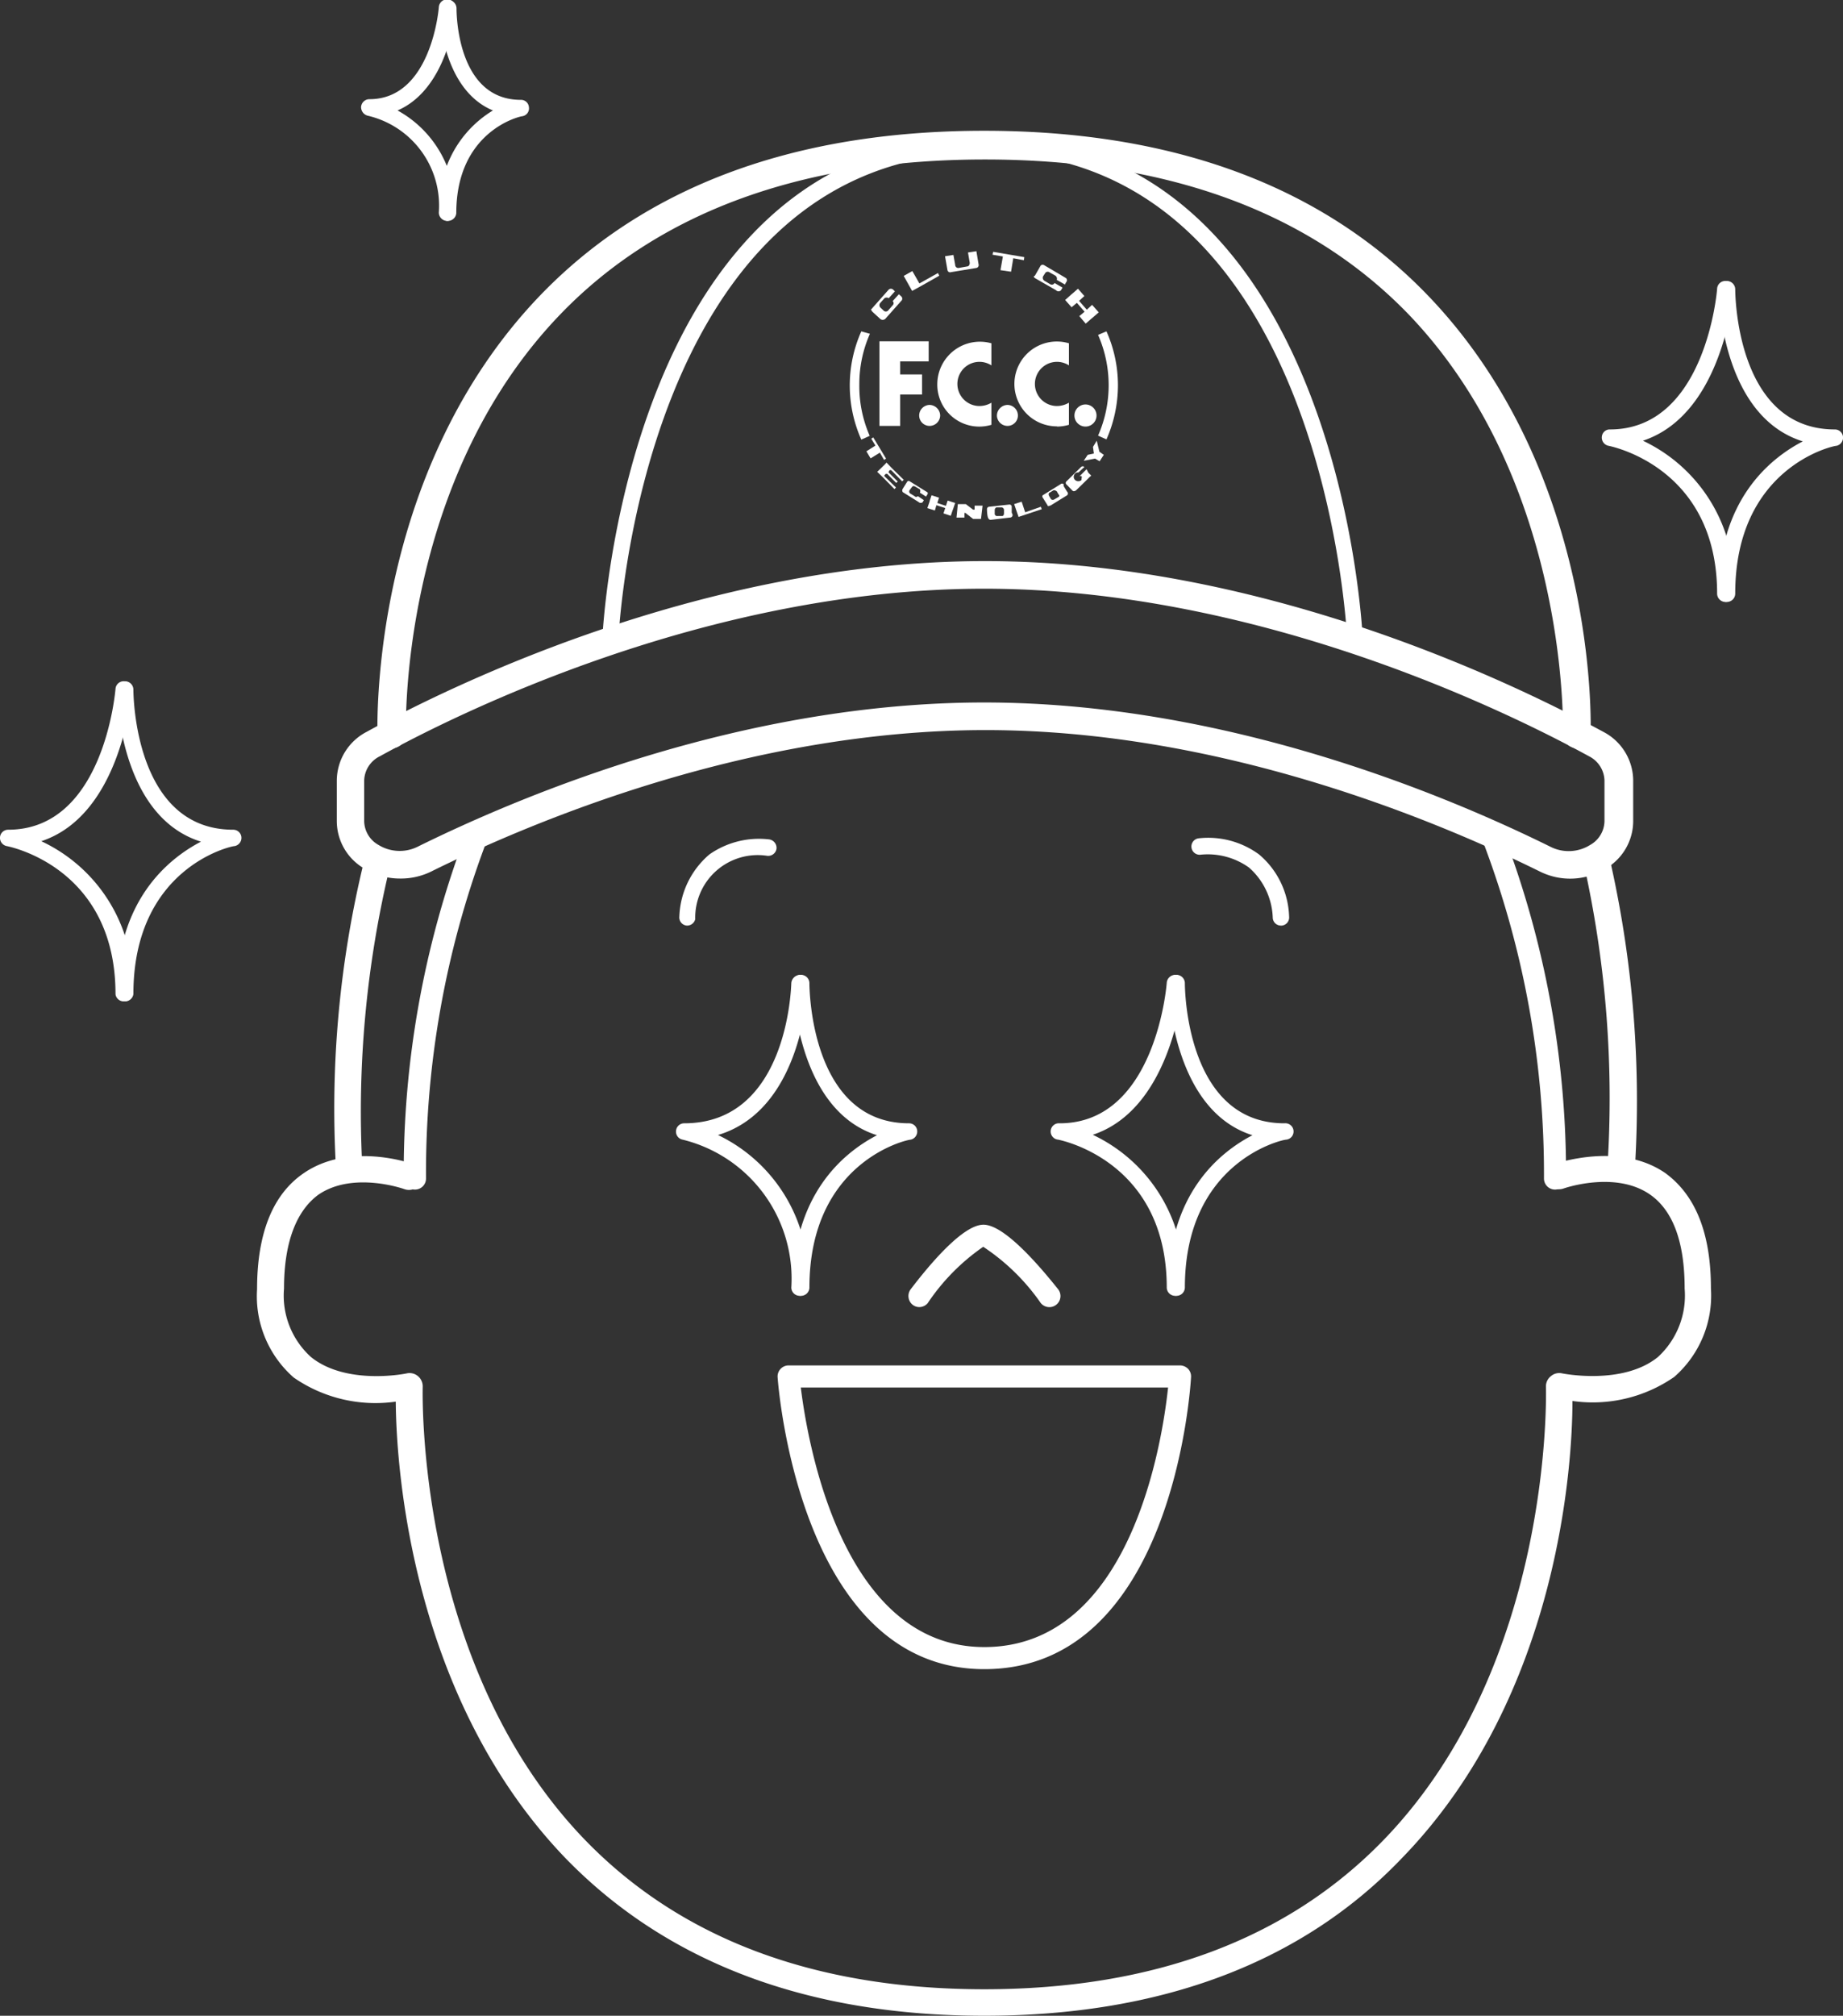 <svg xmlns="http://www.w3.org/2000/svg" viewBox="0 0 83.45 91.25"><rect x="0" y="0" width="83.45" height="91.25" fill="#333333" stroke="none"/><defs><style>.cls-1{fill:#fff;}</style></defs><title>intro_face05</title><g id="レイヤー_2" data-name="レイヤー 2"><g id="レイヤー_2-2" data-name="レイヤー 2"><path class="cls-1" d="M44.57,91.25c-8,0-14.4-2.41-19-7.17-7-7.31-7.63-17.79-7.65-20.63a6.5,6.5,0,0,1-4.62-1.09,4.89,4.89,0,0,1-1.66-4c0-2.51.7-4.27,2.08-5.23,2.08-1.46,4.89-.47,5-.43a.6.6,0,0,1-.41,1.13S16,53,14.42,54.08c-1,.73-1.56,2.16-1.56,4.25a3.75,3.75,0,0,0,1.22,3.1c1.61,1.3,4.31.75,4.34.74a.59.59,0,0,1,.51.13.6.6,0,0,1,.21.48c0,.12-.36,12.5,7.32,20.48,4.35,4.51,10.44,6.79,18.11,6.79s13.76-2.28,18.11-6.79C70.37,75.28,70,62.9,70,62.78a.58.58,0,0,1,.22-.48.58.58,0,0,1,.51-.13s2.74.56,4.34-.74a3.78,3.78,0,0,0,1.21-3.1c0-2.09-.52-3.52-1.56-4.25-1.57-1.1-3.89-.29-3.92-.28a.59.59,0,0,1-.76-.36.61.61,0,0,1,.36-.77c.12,0,2.92-1,5,.43,1.37,1,2.07,2.72,2.07,5.23a4.89,4.89,0,0,1-1.66,4,6.48,6.48,0,0,1-4.61,1.09c0,2.84-.61,13.32-7.66,20.63C59,88.84,52.58,91.25,44.57,91.25Z"/><path class="cls-1" d="M15.8,53.38a.6.6,0,0,1-.59-.55A47.21,47.21,0,0,1,16.48,39a.61.61,0,0,1,.72-.44.6.6,0,0,1,.44.73A47.51,47.51,0,0,0,16.4,52.73a.6.6,0,0,1-.54.65Z"/><path class="cls-1" d="M73.34,53.38h0a.6.6,0,0,1-.55-.65,48.65,48.65,0,0,0-1-13.28.6.6,0,1,1,1.17-.25,49.4,49.4,0,0,1,1.07,13.63A.6.6,0,0,1,73.34,53.38Z"/><path class="cls-1" d="M70.41,53.85a.5.5,0,0,1-.5-.5A42.29,42.29,0,0,0,67.11,38a.49.49,0,0,1,.28-.65.5.5,0,0,1,.65.29,43.37,43.37,0,0,1,2.87,15.74A.5.5,0,0,1,70.41,53.85Z"/><path class="cls-1" d="M18.78,53.85a.5.5,0,0,1-.5-.5A43.31,43.31,0,0,1,21,38a.49.49,0,0,1,.64-.29.5.5,0,0,1,.29.65,42.37,42.37,0,0,0-2.64,15A.5.5,0,0,1,18.78,53.85Z"/><path class="cls-1" d="M18.1,39.77a3.1,3.1,0,0,1-1.62-.46,2.49,2.49,0,0,1-1.23-2.13V35.33a2.5,2.5,0,0,1,1.35-2.2c3.29-1.81,15-7.73,28-7.73s24.66,5.92,28,7.73a2.5,2.5,0,0,1,1.35,2.2v1.85a2.49,2.49,0,0,1-1.23,2.13,3.07,3.07,0,0,1-3,.14c-4.85-2.39-14.55-6.4-25.09-6.4s-20.25,4-25.1,6.4A3.12,3.12,0,0,1,18.1,39.77ZM44.56,26.65c-12.65,0-24.13,5.8-27.35,7.58a1.26,1.26,0,0,0-.72,1.1v1.85a1.26,1.26,0,0,0,.65,1.07,1.83,1.83,0,0,0,1.77.08c4.94-2.44,14.85-6.53,25.65-6.53s20.7,4.09,25.64,6.53A1.83,1.83,0,0,0,72,38.25a1.26,1.26,0,0,0,.65-1.07V35.33a1.27,1.27,0,0,0-.71-1.1C68.69,32.45,57.2,26.65,44.56,26.65Z"/><path class="cls-1" d="M17.72,33.87a.63.63,0,0,1-.63-.6c0-.49-.33-11.91,7.39-19.92C29.24,8.42,36,5.92,44.56,5.92s15.31,2.5,20.07,7.43c7.72,8,7.41,19.43,7.39,19.92a.6.6,0,0,1-.65.6.64.64,0,0,1-.6-.65c0-.11.31-11.39-7-19-4.52-4.67-11-7-19.17-7S29.89,9.54,25.38,14.22c-7.36,7.63-7,18.89-7,19a.64.64,0,0,1-.6.65Z"/><path class="cls-1" d="M27.63,29.4h0a.37.37,0,0,1-.36-.39c0-.23,1-22.84,17.3-22.84a.38.38,0,0,1,0,.75C29,6.92,28,28.81,28,29A.38.38,0,0,1,27.63,29.4Z"/><path class="cls-1" d="M61.34,29.4A.38.38,0,0,1,61,29c0-.23-1-22.12-16.55-22.12a.38.38,0,0,1,0-.75C60.73,6.17,61.7,28.78,61.71,29a.37.37,0,0,1-.36.39Z"/><polygon class="cls-1" points="42.05 16.36 42.05 15.45 40.76 15.45 39.82 15.45 39.82 16.36 39.82 16.95 39.82 17.86 39.82 19.28 40.76 19.28 40.76 17.86 41.75 17.86 41.75 16.95 40.76 16.95 40.76 16.36 42.05 16.36"/><path class="cls-1" d="M42.09,19.28a.48.48,0,0,0,.48-.47.49.49,0,0,0-.48-.48.48.48,0,0,0-.47.48A.47.47,0,0,0,42.09,19.28Z"/><path class="cls-1" d="M45.14,18.81a.48.48,0,0,0,.48.47.47.47,0,0,0,.47-.47.48.48,0,0,0-.47-.48A.49.49,0,0,0,45.14,18.81Z"/><path class="cls-1" d="M42.44,17.39a1.9,1.9,0,0,0,2.45,1.84v-1a1.06,1.06,0,0,1-.54.15,1,1,0,1,1,0-2,1,1,0,0,1,.54.16v-1a1.93,1.93,0,0,0-2.45,1.84Z"/><path class="cls-1" d="M48.65,18.81a.48.48,0,0,0,1,0,.48.48,0,1,0-1,0Z"/><path class="cls-1" d="M47.86,19.31a1.91,1.91,0,0,0,.54-.08v-1a1.09,1.09,0,0,1-.54.15,1,1,0,1,1,0-2,1,1,0,0,1,.54.16v-1a1.92,1.92,0,1,0-.54,3.76Z"/><path class="cls-1" d="M38.91,17.39a5.61,5.61,0,0,1,.48-2.28L39,15h0a6,6,0,0,0,0,4.9h0l.38-.17A5.61,5.61,0,0,1,38.91,17.39Z"/><path class="cls-1" d="M50.1,15h0l-.38.16a5.66,5.66,0,0,1,0,4.56l.38.17h0a6.08,6.08,0,0,0,.52-2.45A6,6,0,0,0,50.1,15Z"/><path class="cls-1" d="M39.51,14.12l.35.32c.11.09.22,0,.22,0l.72-.81a.14.14,0,0,0,0-.22l-.1-.09-.28.31a.13.13,0,0,1,0,.19l-.21.24a.14.14,0,0,1-.2,0l-.15-.14a.16.16,0,0,1,0-.21l.19-.21a.17.17,0,0,1,.19,0l.28-.31-.08-.08a.15.15,0,0,0-.2,0l-.78.88C39.4,14,39.51,14.12,39.51,14.12Z"/><polygon class="cls-1" points="41.7 12.95 41.7 12.95 42.53 12.48 42.47 12.36 41.63 12.83 41.31 12.27 40.92 12.49 41.3 13.17 41.7 12.95"/><path class="cls-1" d="M43.06,12.32l1.15-.19a.13.13,0,0,0,.1-.16l-.1-.6-.38.06.08.47s0,.15-.11.16l-.39.07a.14.14,0,0,1-.16-.14l-.08-.45-.38.06.11.62A.12.12,0,0,0,43.06,12.32Z"/><polygon class="cls-1" points="45.3 12.23 45.78 12.3 45.88 11.69 46.36 11.78 46.38 11.64 44.97 11.4 44.94 11.53 45.41 11.61 45.3 12.23"/><polygon class="cls-1" points="48.52 13.91 48.76 13.71 49.11 14.11 48.87 14.31 49.16 14.65 49.4 14.44 49.45 14.4 49.75 14.14 49.45 13.8 49.21 14.02 48.86 13.62 49.1 13.4 48.81 13.07 48.57 13.28 48.52 13.32 48.23 13.58 48.52 13.91"/><path class="cls-1" d="M46.88,12.6l.94.54a.15.15,0,0,0,.22,0l.07-.12-.36-.21a.14.14,0,0,1-.19.06l-.27-.16a.16.16,0,0,1-.06-.2l.11-.17a.15.15,0,0,1,.2,0l.25.14a.17.17,0,0,1,.06.19l.37.21.05-.1a.13.13,0,0,0,0-.19l-1-.59a.12.12,0,0,0-.17.06l-.24.42C46.74,12.52,46.88,12.6,46.88,12.6Z"/><polygon class="cls-1" points="46.42 23.19 46.26 22.71 45.92 22.82 46.12 23.4 46.45 23.29 47.17 23.05 47.13 22.94 46.42 23.19"/><polygon class="cls-1" points="40.03 20.82 40.12 20.76 39.54 19.8 39.45 19.86 39.64 20.17 39.23 20.43 39.42 20.75 39.84 20.49 40.03 20.82"/><polygon class="cls-1" points="42.83 22.9 42.44 22.77 42.52 22.53 42.18 22.42 42.1 22.66 42.09 22.71 41.99 23 42.33 23.11 42.4 22.87 42.8 23 42.72 23.24 43.05 23.35 43.13 23.11 43.15 23.06 43.25 22.77 42.91 22.66 42.83 22.9"/><path class="cls-1" d="M42,22.29l-.79-.49a.09.09,0,0,0-.13,0l-.2.32c-.06.09,0,.16,0,.16l.72.45a.13.13,0,0,0,.18,0l.05-.09-.27-.18a.1.1,0,0,1-.15,0l-.21-.13a.12.12,0,0,1,0-.16l.1-.13c.06-.08.16,0,.16,0l.19.11a.15.15,0,0,1,0,.15l.28.18.05-.08A.1.1,0,0,0,42,22.29Z"/><path class="cls-1" d="M45.81,23.2l0-.17v-.09a.1.1,0,0,0-.11-.1l-.92.1a.11.11,0,0,0-.09.12s0,.26.05.38.14.09.14.09l.85-.1a.12.12,0,0,0,.12-.13Zm-.42.16-.22,0a.11.11,0,0,1-.13-.09s0-.06,0-.17.08-.13.08-.13l.23,0c.09,0,.11.1.11.1v.16C45.46,23.35,45.39,23.36,45.39,23.36Z"/><path class="cls-1" d="M40.29,21.28l0,0,0,0h0a0,0,0,0,1,.06,0h0l.5.51.07-.07-.54-.53-.24-.25-.06.07h0l-.36.35.25.24.53.54.07-.07-.52-.51h0a.05.05,0,0,1,0-.05l.06-.06a0,0,0,0,1,.06,0l.41.41.07-.06-.42-.42S40.26,21.3,40.29,21.28Z"/><path class="cls-1" d="M44.13,23.07h0s-.07,0-.07,0l-.33-.25-.36,0-.06.61.36,0,0-.19c0-.06.07,0,.07,0l.32.25.36,0,.07-.6-.36,0Z"/><path class="cls-1" d="M48.25,22.15,48.16,22l0-.08a.1.1,0,0,0-.14,0l-.79.49c-.08.05,0,.14,0,.14l.2.32c0,.09.16,0,.16,0l.73-.45a.11.11,0,0,0,0-.16Zm-.31.34-.19.11a.13.13,0,0,1-.16,0l-.08-.14c-.06-.1,0-.15,0-.15l.2-.12c.08,0,.14.05.14.05l.08.14C48,22.44,47.94,22.49,47.94,22.49Z"/><path class="cls-1" d="M49.2,21.24l0,0-.25.25h0l-.07.06h0l0,0,0,0s.09,0,.09,0a.16.16,0,0,1,0,.12l0,.06a.22.22,0,0,1-.29,0,.2.2,0,0,1,0-.29h0a.17.17,0,0,1,.15-.05l0,0h0l.27-.25,0,0a.11.11,0,0,0-.15,0l-.66.65a.09.09,0,0,0,0,.14l.26.27c.07.08.17,0,.17,0s.52-.5.61-.6a0,0,0,0,0,0,0l.08-.07-.13-.13Z"/><polygon class="cls-1" points="49.66 19.95 49.49 20.23 49.53 20.53 49.25 20.59 49.07 20.86 49.58 20.76 49.79 20.88 49.98 20.59 49.78 20.45 49.66 19.95"/><path class="cls-1" d="M20.25,10a.38.38,0,0,1-.38-.38,4.18,4.18,0,0,0-3.21-4.38.4.4,0,0,1-.31-.41.38.38,0,0,1,.38-.34c2.81,0,3.14-4.13,3.14-4.17a.38.38,0,0,1,.4-.35.38.38,0,0,1,.35.4C20.52,1.79,19.84,4.21,18,5a5,5,0,0,1,2.59,4.64A.38.38,0,0,1,20.25,10Z"/><path class="cls-1" d="M20.29,10a.37.37,0,0,1-.37-.38A5,5,0,0,1,22.32,5c-1.87-.77-2.4-3.24-2.4-4.65A.37.37,0,0,1,20.29,0h0a.38.38,0,0,1,.38.37c0,.17,0,4.15,2.91,4.15a.36.36,0,0,1,.37.34.36.36,0,0,1-.29.4c-.12,0-3,.67-3,4.39A.38.38,0,0,1,20.29,10Z"/><path class="cls-1" d="M78.12,27.25a.38.38,0,0,1-.37-.38c0-5.67-4.72-6.65-4.92-6.69a.38.38,0,0,1-.3-.41.36.36,0,0,1,.37-.33c4.34,0,4.85-6.31,4.85-6.37a.37.37,0,0,1,.4-.35.38.38,0,0,1,.35.4c0,.06-.44,5.62-4.11,6.83a7.19,7.19,0,0,1,4.11,6.92A.38.38,0,0,1,78.12,27.25Z"/><path class="cls-1" d="M78.19,27.25a.37.37,0,0,1-.37-.38c0-4.19,2.27-6.09,3.81-6.89-3.76-1.17-3.81-6.82-3.81-6.89a.37.37,0,0,1,.37-.37h0a.38.38,0,0,1,.38.37c0,.26.06,6.35,4.51,6.35a.37.37,0,0,1,.37.33.38.38,0,0,1-.29.41c-.19,0-4.59,1-4.59,6.69A.38.38,0,0,1,78.19,27.25Z"/><path class="cls-1" d="M5.6,45.33A.37.37,0,0,1,5.23,45c0-5.68-4.72-6.66-4.93-6.7a.38.38,0,0,1-.3-.4.37.37,0,0,1,.37-.34c4.35,0,4.85-6.31,4.86-6.37a.37.37,0,0,1,.4-.35.38.38,0,0,1,.34.4c0,.07-.44,5.63-4.1,6.84A7.18,7.18,0,0,1,6,45,.38.38,0,0,1,5.6,45.33Z"/><path class="cls-1" d="M5.67,45.33A.38.38,0,0,1,5.29,45c0-4.2,2.28-6.1,3.81-6.9-3.76-1.17-3.81-6.82-3.81-6.88a.38.38,0,0,1,.38-.38h0a.38.38,0,0,1,.37.38c0,.26.06,6.34,4.52,6.34a.37.37,0,0,1,.37.33.38.38,0,0,1-.3.41c-.19,0-4.59,1-4.59,6.7A.38.38,0,0,1,5.67,45.33Z"/><path class="cls-1" d="M44.57,75.56c-8.31,0-9.32-12.67-9.36-13.21a.5.5,0,0,1,.5-.54H53.44a.52.52,0,0,1,.36.16.5.5,0,0,1,.13.37C53.9,62.88,53.08,75.56,44.57,75.56ZM36.26,62.81c.29,2.37,1.83,11.75,8.31,11.75,6.67,0,8.07-9.4,8.32-11.75Z"/><path class="cls-1" d="M41.63,59.17a.49.49,0,0,1-.3-.1.51.51,0,0,1-.1-.7c.83-1.09,2.36-2.93,3.3-2.93s2.51,1.83,3.38,2.92a.5.5,0,0,1-.79.62,9.63,9.63,0,0,0-2.6-2.54A9.58,9.58,0,0,0,42,59,.51.51,0,0,1,41.63,59.17Z"/><path class="cls-1" d="M58,41.9a.37.37,0,0,1-.37-.34,3.16,3.16,0,0,0-1.08-2.29,3.21,3.21,0,0,0-2.18-.58.37.37,0,1,1-.1-.74,3.89,3.89,0,0,1,2.74.73,3.83,3.83,0,0,1,1.36,2.81.37.37,0,0,1-.33.41Z"/><path class="cls-1" d="M31.1,41.9h0a.37.37,0,0,1-.34-.41,3.87,3.87,0,0,1,1.36-2.81A3.91,3.91,0,0,1,34.84,38a.39.39,0,0,1,.32.42.38.38,0,0,1-.43.32,2.83,2.83,0,0,0-3.25,2.87A.38.38,0,0,1,31.1,41.9Z"/><path class="cls-1" d="M36.21,58.66a.38.38,0,0,1-.38-.37,6.48,6.48,0,0,0-4.92-6.7.37.37,0,0,1-.3-.4.37.37,0,0,1,.37-.34c4.66,0,4.84-6.09,4.85-6.35a.41.41,0,0,1,.38-.37.38.38,0,0,1,.37.38c0,.07-.16,5.7-4.07,6.87a7.19,7.19,0,0,1,4.07,6.91A.38.38,0,0,1,36.21,58.66Z"/><path class="cls-1" d="M36.27,58.66a.38.38,0,0,1-.37-.37c0-4.2,2.27-6.1,3.81-6.9C36,50.22,35.9,44.57,35.9,44.51a.38.38,0,0,1,.37-.38h0a.38.38,0,0,1,.38.38c0,.26.06,6.34,4.51,6.34a.37.37,0,0,1,.37.33.38.38,0,0,1-.29.41c-.19,0-4.59,1-4.59,6.7A.38.38,0,0,1,36.27,58.66Z"/><path class="cls-1" d="M53.21,58.66a.38.38,0,0,1-.38-.37c0-5.68-4.72-6.66-4.92-6.7a.37.37,0,0,1,.07-.74c4.36,0,4.85-6.31,4.85-6.37a.39.39,0,0,1,.4-.35.38.38,0,0,1,.35.4c0,.07-.44,5.63-4.1,6.84a7.17,7.17,0,0,1,4.1,6.92A.38.38,0,0,1,53.21,58.66Z"/><path class="cls-1" d="M53.28,58.66a.38.38,0,0,1-.38-.37c0-4.2,2.27-6.1,3.81-6.9C53,50.22,52.9,44.57,52.9,44.51a.38.38,0,0,1,.38-.38h0a.38.38,0,0,1,.37.38c0,.26.06,6.34,4.51,6.34a.37.37,0,0,1,.08.74c-.19,0-4.59,1-4.59,6.7A.38.38,0,0,1,53.28,58.66Z"/></g></g></svg>